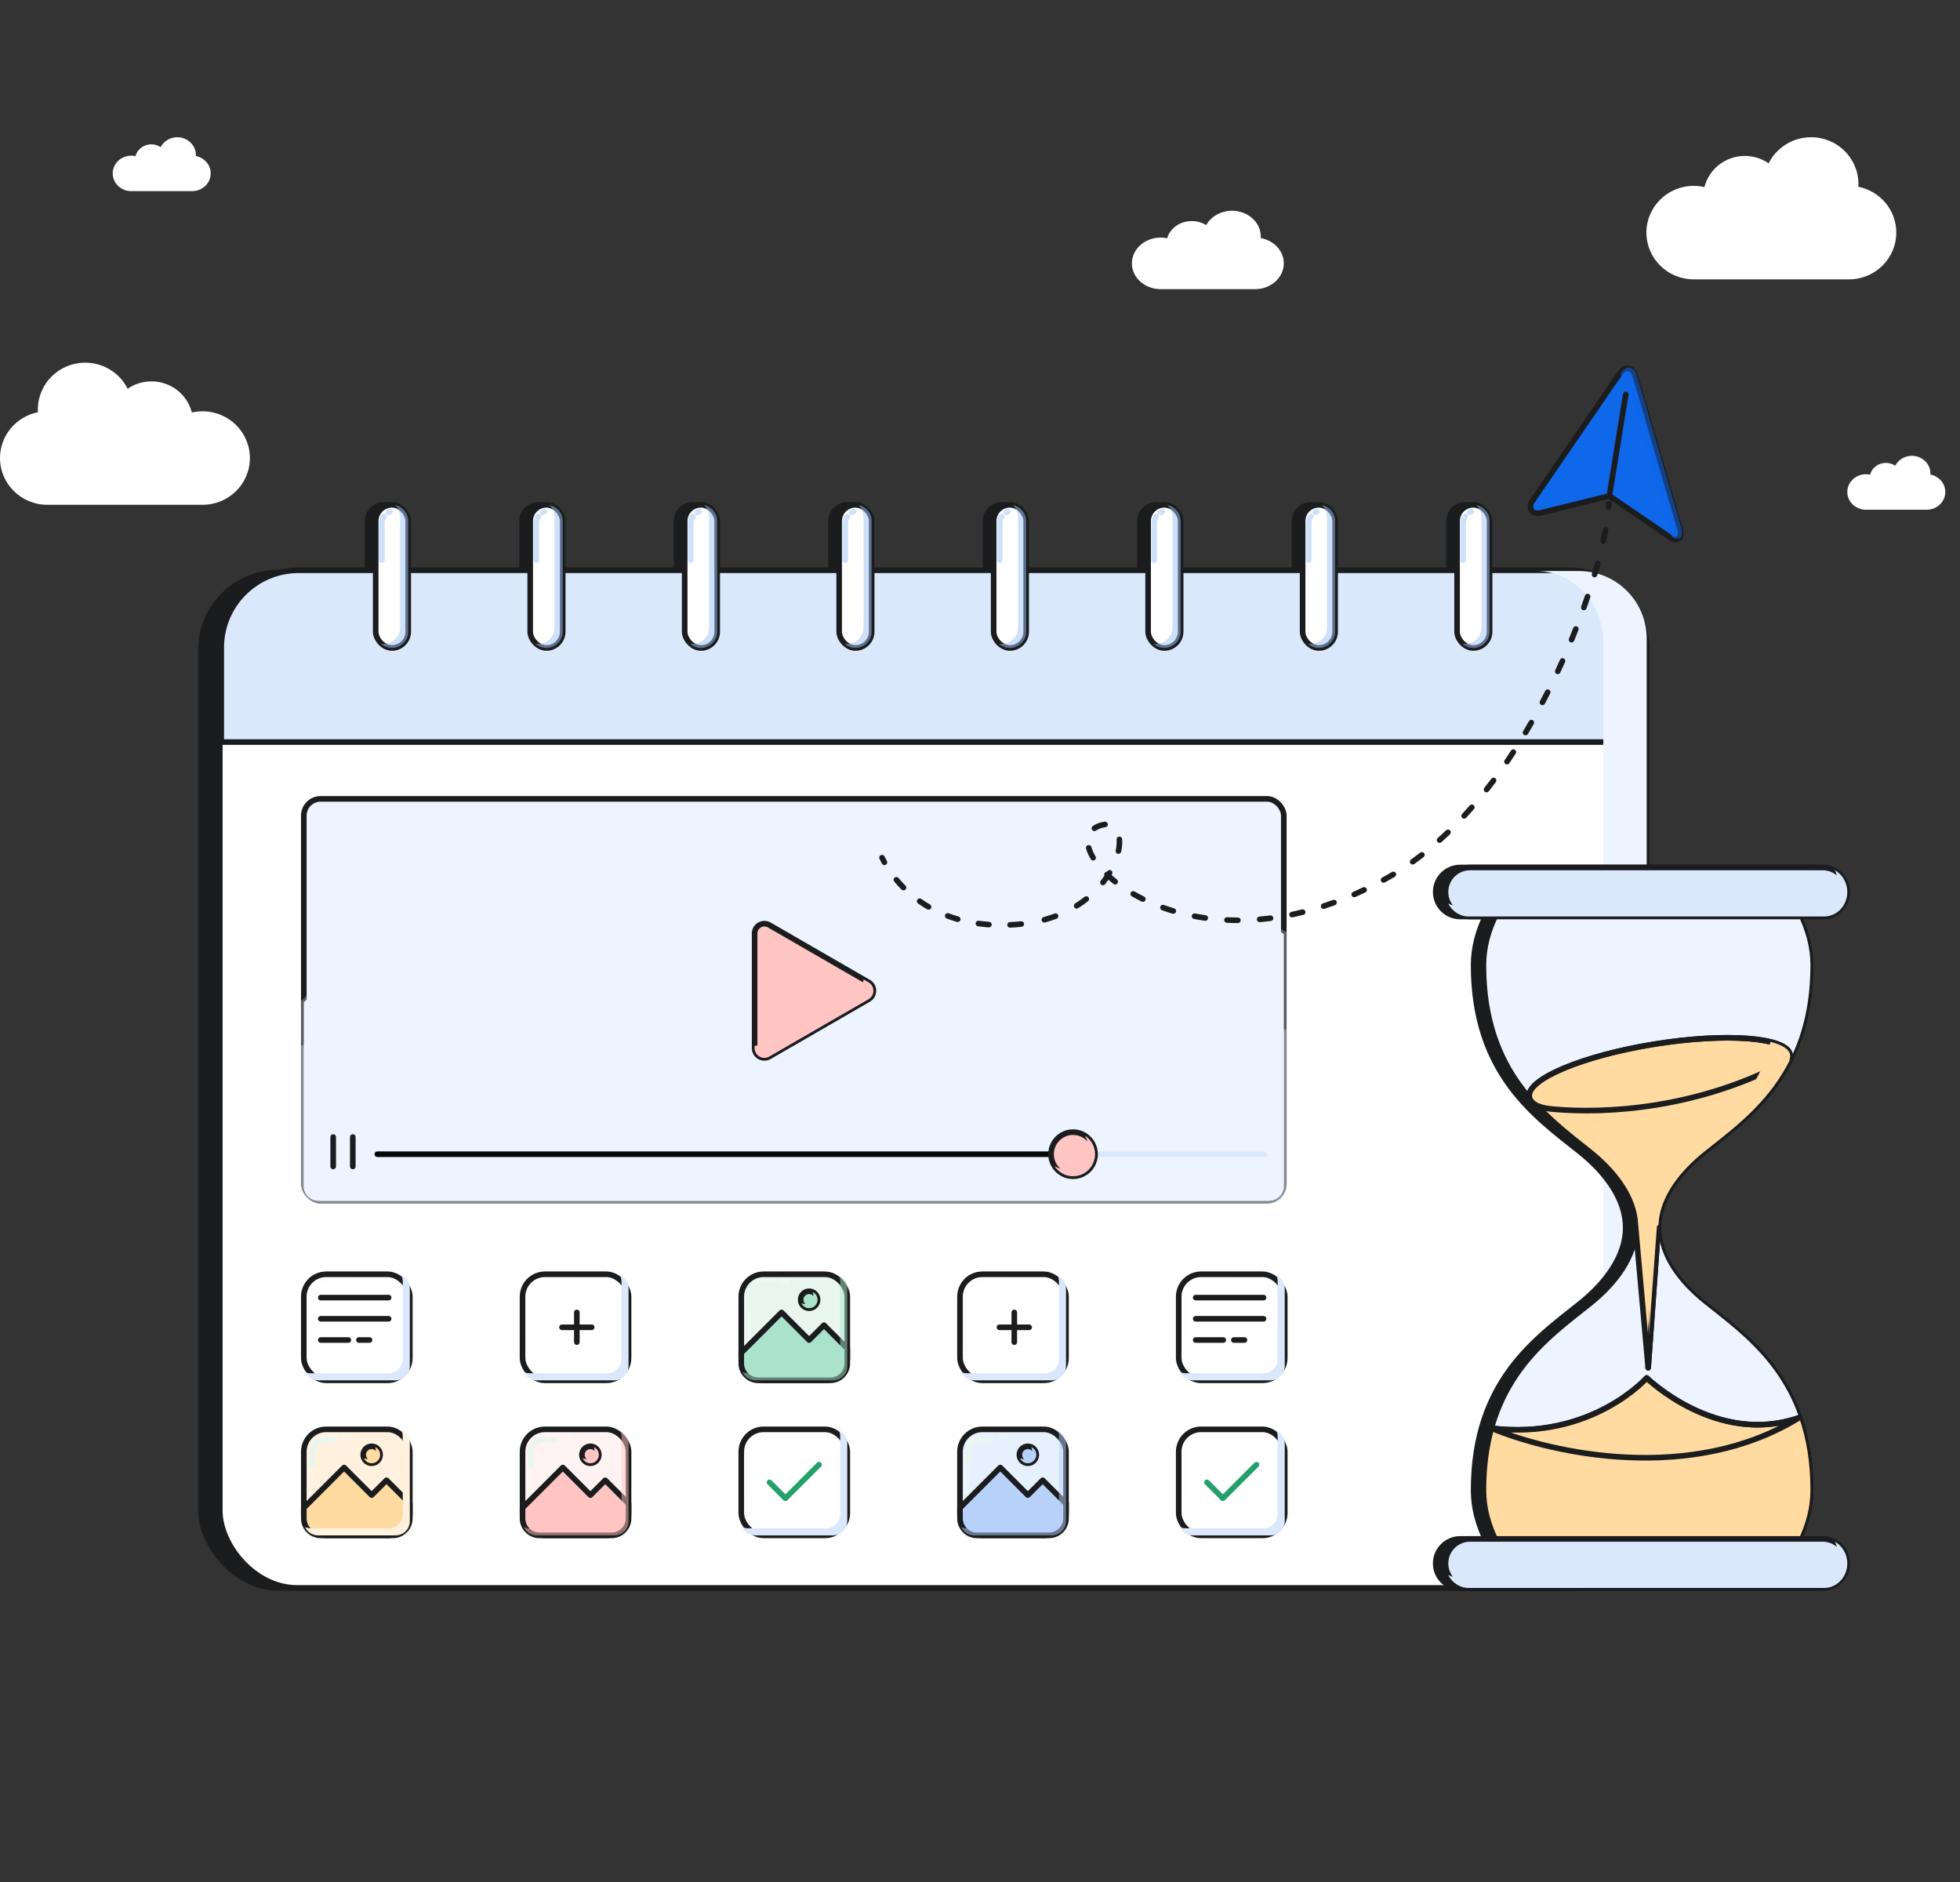 <?xml version="1.0" encoding="UTF-8"?>
<svg xmlns="http://www.w3.org/2000/svg" width="350" height="336" viewBox="0 0 350 336" fill="none">
  <rect x="0" y="0" width="350" height="336" fill="#333333" stroke="none"/>
  <path d="M330.173 49.875C334.841 49.875 338.625 46.138 338.625 41.528C338.625 37.485 335.714 34.113 331.849 33.345C331.859 33.18 331.864 33.014 331.864 32.847C331.864 28.237 328.08 24.5 323.412 24.5C320.086 24.5 317.209 26.397 315.83 29.155C314.625 28.325 313.16 27.839 311.58 27.839C308.097 27.839 305.173 30.203 304.364 33.395C303.75 33.255 303.109 33.181 302.452 33.181C297.784 33.181 294 36.918 294 41.528C294 46.138 297.784 49.875 302.452 49.875H330.173Z" fill="white"></path>
  <path d="M8.452 90.125C3.784 90.125 0 86.388 0 81.778C0 77.735 2.911 74.363 6.776 73.595C6.766 73.43 6.761 73.264 6.761 73.097C6.761 68.487 10.545 64.75 15.213 64.75C18.539 64.75 21.416 66.647 22.795 69.405C24 68.575 25.465 68.089 27.046 68.089C30.529 68.089 33.452 70.453 34.261 73.645C34.876 73.505 35.516 73.431 36.173 73.431C40.841 73.431 44.625 77.168 44.625 81.778C44.625 86.388 40.841 90.125 36.173 90.125H8.452Z" fill="white"></path>
  <path d="M34.311 34.125C36.141 34.125 37.625 32.707 37.625 30.959C37.625 29.425 36.483 28.146 34.968 27.855C34.971 27.793 34.974 27.729 34.974 27.666C34.974 25.918 33.49 24.5 31.659 24.5C30.355 24.5 29.227 25.22 28.686 26.266C28.213 25.951 27.639 25.766 27.019 25.766C25.653 25.766 24.506 26.663 24.189 27.874C23.948 27.821 23.697 27.793 23.439 27.793C21.609 27.793 20.125 29.21 20.125 30.959C20.125 32.707 21.609 34.125 23.439 34.125H34.311Z" fill="white"></path>
  <path d="M344.061 91C345.891 91 347.375 89.582 347.375 87.834C347.375 86.3 346.233 85.021 344.718 84.73C344.721 84.668 344.723 84.604 344.723 84.541C344.723 82.793 343.24 81.375 341.409 81.375C340.105 81.375 338.977 82.094 338.436 83.141C337.963 82.826 337.389 82.641 336.769 82.641C335.403 82.641 334.256 83.538 333.939 84.749C333.698 84.696 333.447 84.668 333.189 84.668C331.359 84.668 329.875 86.085 329.875 87.834C329.875 89.582 331.359 91 333.189 91H344.061Z" fill="white"></path>
  <path d="M224.113 51.625C226.95 51.625 229.25 49.563 229.25 47.02C229.25 44.789 227.481 42.929 225.131 42.505C225.137 42.414 225.14 42.322 225.14 42.23C225.14 39.687 222.84 37.625 220.003 37.625C217.981 37.625 216.233 38.672 215.394 40.194C214.662 39.736 213.771 39.467 212.811 39.467C210.693 39.467 208.916 40.772 208.425 42.533C208.051 42.456 207.662 42.414 207.262 42.414C204.425 42.414 202.125 44.476 202.125 47.02C202.125 49.563 204.425 51.625 207.262 51.625H224.113Z" fill="white"></path>
  <rect x="35.875" y="102.219" width="254.625" height="181.276" rx="13.812" fill="#1B1C1E" stroke="#1B1C1E"></rect>
  <path fill-rule="evenodd" clip-rule="evenodd" d="M68.543 90.125C66.939 90.125 65.639 91.425 65.639 93.029V112.782C65.639 114.386 66.939 115.686 68.543 115.686C70.146 115.686 71.446 114.386 71.446 112.782V93.029C71.446 91.425 70.146 90.125 68.543 90.125ZM96.129 90.125C94.525 90.125 93.225 91.425 93.225 93.029V112.782C93.225 114.386 94.525 115.686 96.129 115.686C97.733 115.686 99.033 114.386 99.033 112.782V93.029C99.033 91.425 97.733 90.125 96.129 90.125ZM120.812 93.029C120.812 91.425 122.112 90.125 123.715 90.125C125.319 90.125 126.619 91.425 126.619 93.029V112.782C126.619 114.386 125.319 115.686 123.715 115.686C122.112 115.686 120.812 114.386 120.812 112.782V93.029ZM151.302 90.125C149.698 90.125 148.398 91.425 148.398 93.029V112.782C148.398 114.386 149.698 115.686 151.302 115.686C152.905 115.686 154.206 114.386 154.206 112.782V93.029C154.206 91.425 152.905 90.125 151.302 90.125ZM175.984 93.029C175.984 91.425 177.284 90.125 178.888 90.125C180.492 90.125 181.792 91.425 181.792 93.029V112.782C181.792 114.386 180.492 115.686 178.888 115.686C177.284 115.686 175.984 114.386 175.984 112.782V93.029ZM206.473 90.125C204.869 90.125 203.569 91.425 203.569 93.029V112.782C203.569 114.386 204.869 115.686 206.473 115.686C208.077 115.686 209.377 114.386 209.377 112.782V93.029C209.377 91.425 208.077 90.125 206.473 90.125ZM231.156 93.029C231.156 91.425 232.456 90.125 234.059 90.125C235.663 90.125 236.963 91.425 236.963 93.029V112.782C236.963 114.386 235.663 115.686 234.059 115.686C232.456 115.686 231.156 114.386 231.156 112.782V93.029ZM261.646 90.125C260.042 90.125 258.742 91.425 258.742 93.029V112.782C258.742 114.386 260.042 115.686 261.646 115.686C263.249 115.686 264.55 114.386 264.55 112.782V93.029C264.55 91.425 263.249 90.125 261.646 90.125Z" fill="#1B1C1E"></path>
  <path d="M66.139 93.029C66.139 91.701 67.215 90.625 68.543 90.625V89.625C66.663 89.625 65.139 91.149 65.139 93.029H66.139ZM66.139 112.782V93.029H65.139V112.782H66.139ZM68.543 115.186C67.215 115.186 66.139 114.11 66.139 112.782H65.139C65.139 114.662 66.663 116.186 68.543 116.186V115.186ZM70.946 112.782C70.946 114.11 69.87 115.186 68.543 115.186V116.186C70.422 116.186 71.946 114.662 71.946 112.782H70.946ZM70.946 93.029V112.782H71.946V93.029H70.946ZM68.543 90.625C69.87 90.625 70.946 91.701 70.946 93.029H71.946C71.946 91.149 70.422 89.625 68.543 89.625V90.625ZM93.725 93.029C93.725 91.701 94.801 90.625 96.129 90.625V89.625C94.249 89.625 92.725 91.149 92.725 93.029H93.725ZM93.725 112.782V93.029H92.725V112.782H93.725ZM96.129 115.186C94.801 115.186 93.725 114.11 93.725 112.782H92.725C92.725 114.662 94.249 116.186 96.129 116.186V115.186ZM98.533 112.782C98.533 114.11 97.457 115.186 96.129 115.186V116.186C98.009 116.186 99.533 114.662 99.533 112.782H98.533ZM98.533 93.029V112.782H99.533V93.029H98.533ZM96.129 90.625C97.457 90.625 98.533 91.701 98.533 93.029H99.533C99.533 91.149 98.009 89.625 96.129 89.625V90.625ZM123.715 89.625C121.835 89.625 120.312 91.149 120.312 93.029H121.312C121.312 91.701 122.388 90.625 123.715 90.625V89.625ZM127.119 93.029C127.119 91.149 125.595 89.625 123.715 89.625V90.625C125.043 90.625 126.119 91.701 126.119 93.029H127.119ZM127.119 112.782V93.029H126.119V112.782H127.119ZM123.715 116.186C125.595 116.186 127.119 114.662 127.119 112.782H126.119C126.119 114.11 125.043 115.186 123.715 115.186V116.186ZM120.312 112.782C120.312 114.662 121.835 116.186 123.715 116.186V115.186C122.388 115.186 121.312 114.11 121.312 112.782H120.312ZM120.312 93.029V112.782H121.312V93.029H120.312ZM148.898 93.029C148.898 91.701 149.974 90.625 151.302 90.625V89.625C149.422 89.625 147.898 91.149 147.898 93.029H148.898ZM148.898 112.782V93.029H147.898V112.782H148.898ZM151.302 115.186C149.974 115.186 148.898 114.11 148.898 112.782H147.898C147.898 114.662 149.422 116.186 151.302 116.186V115.186ZM153.706 112.782C153.706 114.11 152.629 115.186 151.302 115.186V116.186C153.182 116.186 154.706 114.662 154.706 112.782H153.706ZM153.706 93.029V112.782H154.706V93.029H153.706ZM151.302 90.625C152.629 90.625 153.706 91.701 153.706 93.029H154.706C154.706 91.149 153.182 89.625 151.302 89.625V90.625ZM178.888 89.625C177.008 89.625 175.484 91.149 175.484 93.029H176.484C176.484 91.701 177.561 90.625 178.888 90.625V89.625ZM182.292 93.029C182.292 91.149 180.768 89.625 178.888 89.625V90.625C180.216 90.625 181.292 91.701 181.292 93.029H182.292ZM182.292 112.782V93.029H181.292V112.782H182.292ZM178.888 116.186C180.768 116.186 182.292 114.662 182.292 112.782H181.292C181.292 114.11 180.216 115.186 178.888 115.186V116.186ZM175.484 112.782C175.484 114.662 177.008 116.186 178.888 116.186V115.186C177.561 115.186 176.484 114.11 176.484 112.782H175.484ZM175.484 93.029V112.782H176.484V93.029H175.484ZM204.069 93.029C204.069 91.701 205.145 90.625 206.473 90.625V89.625C204.593 89.625 203.069 91.149 203.069 93.029H204.069ZM204.069 112.782V93.029H203.069V112.782H204.069ZM206.473 115.186C205.145 115.186 204.069 114.11 204.069 112.782H203.069C203.069 114.662 204.593 116.186 206.473 116.186V115.186ZM208.877 112.782C208.877 114.11 207.8 115.186 206.473 115.186V116.186C208.353 116.186 209.877 114.662 209.877 112.782H208.877ZM208.877 93.029V112.782H209.877V93.029H208.877ZM206.473 90.625C207.8 90.625 208.877 91.701 208.877 93.029H209.877C209.877 91.149 208.353 89.625 206.473 89.625V90.625ZM234.059 89.625C232.179 89.625 230.656 91.149 230.656 93.029H231.656C231.656 91.701 232.732 90.625 234.059 90.625V89.625ZM237.463 93.029C237.463 91.149 235.939 89.625 234.059 89.625V90.625C235.387 90.625 236.463 91.701 236.463 93.029H237.463ZM237.463 112.782V93.029H236.463V112.782H237.463ZM234.059 116.186C235.939 116.186 237.463 114.662 237.463 112.782H236.463C236.463 114.11 235.387 115.186 234.059 115.186V116.186ZM230.656 112.782C230.656 114.662 232.179 116.186 234.059 116.186V115.186C232.732 115.186 231.656 114.11 231.656 112.782H230.656ZM230.656 93.029V112.782H231.656V93.029H230.656ZM259.242 93.029C259.242 91.701 260.318 90.625 261.646 90.625V89.625C259.766 89.625 258.242 91.149 258.242 93.029H259.242ZM259.242 112.782V93.029H258.242V112.782H259.242ZM261.646 115.186C260.318 115.186 259.242 114.11 259.242 112.782H258.242C258.242 114.662 259.766 116.186 261.646 116.186V115.186ZM264.05 112.782C264.05 114.11 262.973 115.186 261.646 115.186V116.186C263.526 116.186 265.05 114.662 265.05 112.782H264.05ZM264.05 93.029V112.782H265.05V93.029H264.05ZM261.646 90.625C262.973 90.625 264.05 91.701 264.05 93.029H265.05C265.05 91.149 263.526 89.625 261.646 89.625V90.625Z" fill="#1B1C1E"></path>
  <rect x="39.25" y="101.947" width="254.806" height="181.552" rx="13.812" fill="white" stroke="#1B1C1E"></rect>
  <path d="M39.505 115.623C39.505 107.995 45.689 101.811 53.317 101.811H280.188C287.816 101.811 294 107.995 294 115.623V132.484H39.505V115.623Z" fill="#DBE8FC" stroke="#1B1C1E"></path>
  <g style="mix-blend-mode:multiply">
    <path d="M274.312 101.938C280.987 101.938 286.305 107.786 286.305 114.461V271.841C286.305 277.41 282.54 282.099 277.416 283.5H281.969C288.644 283.5 294.055 278.089 294.055 271.414V114.034C294.055 107.359 288.644 101.948 281.969 101.948L274.312 101.938Z" fill="#EDF4FF"></path>
  </g>
  <g style="mix-blend-mode:overlay">
    <path d="M42.884 128.327V114.816C42.884 109.686 47.039 105.527 52.165 105.527H53.008M56.805 105.527H55.54" stroke="#DBE8FC" stroke-linecap="round"></path>
  </g>
  <rect x="67.09" y="90.125" width="5.808" height="25.561" rx="2.904" fill="white" stroke="#1B1C1E"></rect>
  <g style="mix-blend-mode:overlay">
    <path d="M68.18 99.985V93.412C68.18 92.964 68.313 92.547 68.543 92.201M69.632 91.346C69.534 91.38 69.439 91.422 69.349 91.47" stroke="#9FC2F7" stroke-opacity="0.5" stroke-linecap="round"></path>
  </g>
  <g style="mix-blend-mode:multiply">
    <path d="M68.023 114.909C68.541 115.392 69.234 115.686 69.996 115.686C71.599 115.686 72.899 114.378 72.899 112.765V93.046C72.899 91.612 71.871 90.418 70.516 90.172C71.089 90.706 71.448 91.469 71.448 92.316V112.035C71.448 113.648 70.147 114.956 68.544 114.956C68.366 114.956 68.192 114.94 68.023 114.909Z" fill="#9FC2F7" fill-opacity="0.5"></path>
  </g>
  <rect x="94.677" y="90.125" width="5.808" height="25.561" rx="2.904" fill="white" stroke="#1B1C1E"></rect>
  <g style="mix-blend-mode:overlay">
    <path d="M95.766 99.985V93.412C95.766 92.964 95.899 92.547 96.129 92.201M97.218 91.346C97.12 91.38 97.025 91.422 96.935 91.47" stroke="#9FC2F7" stroke-opacity="0.5" stroke-linecap="round"></path>
  </g>
  <g style="mix-blend-mode:multiply">
    <path d="M95.609 114.909C96.127 115.392 96.82 115.686 97.582 115.686C99.185 115.686 100.485 114.378 100.485 112.765V93.046C100.485 91.612 99.457 90.418 98.102 90.172C98.675 90.706 99.033 91.469 99.033 92.316V112.035C99.033 113.648 97.733 114.956 96.13 114.956C95.952 114.956 95.778 114.94 95.609 114.909Z" fill="#9FC2F7" fill-opacity="0.5"></path>
  </g>
  <rect x="122.264" y="90.125" width="5.808" height="25.561" rx="2.904" fill="white" stroke="#1B1C1E"></rect>
  <g style="mix-blend-mode:overlay">
    <path d="M123.353 99.985V93.412C123.353 92.964 123.486 92.547 123.716 92.201M124.804 91.346C124.707 91.38 124.612 91.422 124.522 91.47" stroke="#9FC2F7" stroke-opacity="0.5" stroke-linecap="round"></path>
  </g>
  <g style="mix-blend-mode:multiply">
    <path d="M123.197 114.909C123.715 115.392 124.408 115.686 125.169 115.686C126.773 115.686 128.073 114.378 128.073 112.765V93.046C128.073 91.612 127.045 90.418 125.69 90.172C126.263 90.706 126.621 91.469 126.621 92.316V112.035C126.621 113.648 125.321 114.956 123.718 114.956C123.54 114.956 123.366 114.94 123.197 114.909Z" fill="#9FC2F7" fill-opacity="0.5"></path>
  </g>
  <rect x="149.85" y="90.125" width="5.808" height="25.561" rx="2.904" fill="white" stroke="#1B1C1E"></rect>
  <g style="mix-blend-mode:overlay">
    <path d="M150.938 99.985V93.412C150.938 92.964 151.072 92.547 151.301 92.201M152.39 91.346C152.293 91.38 152.198 91.422 152.108 91.47" stroke="#9FC2F7" stroke-opacity="0.5" stroke-linecap="round"></path>
  </g>
  <g style="mix-blend-mode:multiply">
    <path d="M150.783 114.909C151.301 115.392 151.994 115.686 152.755 115.686C154.359 115.686 155.659 114.378 155.659 112.765V93.046C155.659 91.612 154.631 90.418 153.276 90.172C153.849 90.706 154.207 91.469 154.207 92.316V112.035C154.207 113.648 152.907 114.956 151.303 114.956C151.126 114.956 150.952 114.94 150.783 114.909Z" fill="#9FC2F7" fill-opacity="0.5"></path>
  </g>
  <rect x="177.436" y="90.125" width="5.808" height="25.561" rx="2.904" fill="white" stroke="#1B1C1E"></rect>
  <g style="mix-blend-mode:overlay">
    <path d="M178.524 99.985V93.412C178.524 92.964 178.658 92.547 178.887 92.201M179.976 91.346C179.879 91.38 179.784 91.422 179.693 91.47" stroke="#9FC2F7" stroke-opacity="0.5" stroke-linecap="round"></path>
  </g>
  <g style="mix-blend-mode:multiply">
    <path d="M178.369 114.909C178.887 115.392 179.58 115.686 180.341 115.686C181.945 115.686 183.245 114.378 183.245 112.765V93.046C183.245 91.612 182.217 90.418 180.862 90.172C181.435 90.706 181.793 91.469 181.793 92.316V112.035C181.793 113.648 180.493 114.956 178.889 114.956C178.712 114.956 178.538 114.94 178.369 114.909Z" fill="#9FC2F7" fill-opacity="0.5"></path>
  </g>
  <rect x="205.021" y="90.125" width="5.808" height="25.561" rx="2.904" fill="white" stroke="#1B1C1E"></rect>
  <g style="mix-blend-mode:overlay">
    <path d="M206.11 99.985V93.412C206.11 92.964 206.244 92.547 206.473 92.201M207.562 91.346C207.465 91.38 207.37 91.422 207.279 91.47" stroke="#9FC2F7" stroke-opacity="0.5" stroke-linecap="round"></path>
  </g>
  <g style="mix-blend-mode:multiply">
    <path d="M205.953 114.909C206.471 115.392 207.164 115.686 207.925 115.686C209.529 115.686 210.829 114.378 210.829 112.765V93.046C210.829 91.612 209.801 90.418 208.446 90.172C209.018 90.706 209.377 91.469 209.377 92.316V112.035C209.377 113.648 208.077 114.956 206.473 114.956C206.296 114.956 206.122 114.94 205.953 114.909Z" fill="#9FC2F7" fill-opacity="0.5"></path>
  </g>
  <rect x="232.609" y="90.125" width="5.808" height="25.561" rx="2.904" fill="white" stroke="#1B1C1E"></rect>
  <g style="mix-blend-mode:overlay">
    <path d="M233.698 99.985V93.412C233.698 92.964 233.832 92.547 234.061 92.201M235.15 91.346C235.052 91.38 234.958 91.422 234.867 91.47" stroke="#9FC2F7" stroke-opacity="0.5" stroke-linecap="round"></path>
  </g>
  <g style="mix-blend-mode:multiply">
    <path d="M233.541 114.909C234.059 115.392 234.752 115.686 235.513 115.686C237.117 115.686 238.417 114.378 238.417 112.765V93.046C238.417 91.612 237.389 90.418 236.033 90.172C236.606 90.706 236.965 91.469 236.965 92.316V112.035C236.965 113.648 235.665 114.956 234.061 114.956C233.884 114.956 233.71 114.94 233.541 114.909Z" fill="#9FC2F7" fill-opacity="0.5"></path>
  </g>
  <rect x="260.191" y="90.125" width="5.808" height="25.561" rx="2.904" fill="white" stroke="#1B1C1E"></rect>
  <g style="mix-blend-mode:overlay">
    <path d="M261.28 99.985V93.412C261.28 92.964 261.414 92.547 261.643 92.201M262.732 91.346C262.634 91.38 262.54 91.422 262.449 91.47" stroke="#9FC2F7" stroke-opacity="0.5" stroke-linecap="round"></path>
  </g>
  <g style="mix-blend-mode:multiply">
    <path d="M261.125 114.909C261.643 115.392 262.336 115.686 263.097 115.686C264.701 115.686 266.001 114.378 266.001 112.765V93.046C266.001 91.612 264.973 90.418 263.617 90.172C264.19 90.706 264.549 91.469 264.549 92.316V112.035C264.549 113.648 263.249 114.956 261.645 114.956C261.468 114.956 261.294 114.94 261.125 114.909Z" fill="#9FC2F7" fill-opacity="0.5"></path>
  </g>
  <rect x="54.25" y="142.625" width="175" height="71.75" rx="3" fill="#EDF4FF" stroke="#1B1C1E"></rect>
  <g style="mix-blend-mode:multiply">
    <path d="M229.25 166.712V211.75C229.25 213.2 228.075 214.375 226.625 214.375H56.875C55.425 214.375 54.25 213.2 54.25 211.75V178.937C54.25 178.937 74.529 157.938 99.75 169.312C121.472 179.108 131.297 187.997 152.688 182.438C173.24 177.096 196 148.313 229.25 166.712Z" fill="#EDF4FF"></path>
    <path d="M229.25 166.712V211.75C229.25 213.2 228.075 214.375 226.625 214.375H56.875C55.425 214.375 54.25 213.2 54.25 211.75V178.937C54.25 178.937 74.529 157.938 99.75 169.312C121.472 179.108 131.297 187.997 152.688 182.438C173.24 177.096 196 148.313 229.25 166.712Z" stroke="#EDF4FF" stroke-opacity="0.3" stroke-linecap="round"></path>
  </g>
  <g style="mix-blend-mode:multiply">
    <path d="M229.25 184.211V211.749C229.25 213.199 228.075 214.374 226.625 214.374H56.875C55.425 214.374 54.25 213.199 54.25 211.749V187.01C63.555 180.136 80.216 175.875 105.438 187.25C127.159 197.046 149.296 191.293 170.686 185.734C191.239 180.392 211.104 175.23 229.25 184.211Z" fill="#EDF4FF"></path>
    <path d="M229.25 184.211V211.749C229.25 213.199 228.075 214.374 226.625 214.374H56.875C55.425 214.374 54.25 213.199 54.25 211.749V187.01C63.555 180.136 80.216 175.875 105.438 187.25C127.159 197.046 149.296 191.293 170.686 185.734C191.239 180.392 211.104 175.23 229.25 184.211Z" stroke="#EDF4FF" stroke-opacity="0.3" stroke-linecap="round"></path>
  </g>
  <path d="M155.094 175.371C156.26 176.045 156.26 177.729 155.094 178.402L137.375 188.632C136.208 189.306 134.75 188.464 134.75 187.117L134.75 166.657C134.75 165.31 136.208 164.468 137.375 165.141L155.094 175.371Z" fill="#FFC5C3" stroke="#1B1C1E"></path>
  <g style="mix-blend-mode:multiply">
    <path d="M154.214 174.863C154.174 175.408 153.884 175.937 153.344 176.249L135.625 186.479C135.342 186.642 135.042 186.716 134.75 186.716V187.117C134.75 188.464 136.208 189.306 137.375 188.632L155.094 178.402C156.26 177.729 156.26 176.045 155.094 175.371L154.214 174.863Z" fill="#FFC5C3"></path>
  </g>
  <g style="mix-blend-mode:overlay">
    <path d="M136.5 175.438V167.125L138.031 168.044M140.875 169.75L139.562 168.962" stroke="#FFC5C3" stroke-linecap="round" stroke-linejoin="round"></path>
  </g>
  <g style="mix-blend-mode:multiply">
    <path d="M182.875 206.062H225.75" stroke="#DBE8FC" stroke-linecap="round"></path>
  </g>
  <path d="M67.375 206.062H191.188" stroke="#030706" stroke-linecap="round"></path>
  <ellipse cx="191.617" cy="206.062" rx="3.929" ry="3.937" fill="#FFC5C3" stroke="#1B1C1E"></ellipse>
  <g style="mix-blend-mode:overlay">
    <path d="M188.895 206.157C188.895 205.131 189.441 204.233 190.259 203.739M191.71 203.336C191.659 203.336 191.607 203.337 191.556 203.34" stroke="#FFC5C3" stroke-linecap="round"></path>
  </g>
  <g style="mix-blend-mode:color-burn">
    <path d="M190.409 208.79C192.579 208.79 194.338 207.028 194.338 204.853C194.338 204.076 194.114 203.351 193.725 202.74C194.819 203.439 195.545 204.666 195.545 206.062C195.545 208.237 193.786 210 191.616 210C190.222 210 188.997 209.272 188.3 208.175C188.909 208.565 189.633 208.79 190.409 208.79Z" fill="#FFC5C3"></path>
  </g>
  <path d="M59.5 203V208.25M63 208.25V203" stroke="#1B1C1E" stroke-linecap="round"></path>
  <rect x="54.25" y="227.5" width="18.933" height="18.933" rx="4" fill="white" stroke="#1B1C1E"></rect>
  <path d="M57.28 231.664H69.397M57.28 235.451H69.397M57.28 239.237H62.203M64.096 239.237H65.99" stroke="#1B1C1E" stroke-linecap="round" stroke-linejoin="round"></path>
  <g style="mix-blend-mode:overlay">
    <path d="M62.455 228.762H61.508M55.513 238.859V231.762C55.513 230.105 56.856 228.762 58.513 228.762H59.93" stroke="#FBFBFB" stroke-opacity="0.3" stroke-linecap="round" stroke-linejoin="round"></path>
  </g>
  <g style="mix-blend-mode:multiply">
    <path d="M54.473 244.947C54.869 245.823 55.75 246.433 56.774 246.433H70.658C72.052 246.433 73.183 245.302 73.183 243.908V230.024C73.183 229 72.573 228.119 71.697 227.723C71.841 228.04 71.92 228.391 71.92 228.762V242.646C71.92 244.04 70.79 245.17 69.396 245.17H55.512C55.141 245.17 54.79 245.091 54.473 244.947Z" fill="#DBE8FC"></path>
  </g>
  <rect x="210.485" y="227.5" width="18.933" height="18.933" rx="4" fill="white" stroke="#1B1C1E"></rect>
  <path d="M213.516 231.664H225.633M213.516 235.451H225.633M213.516 239.237H218.438M220.332 239.237H222.225" stroke="#1B1C1E" stroke-linecap="round" stroke-linejoin="round"></path>
  <g style="mix-blend-mode:overlay">
    <path d="M218.69 228.762H217.744M211.748 238.859V231.762C211.748 230.105 213.091 228.762 214.748 228.762H216.166" stroke="#FBFBFB" stroke-opacity="0.3" stroke-linecap="round" stroke-linejoin="round"></path>
  </g>
  <g style="mix-blend-mode:multiply">
    <path d="M210.707 244.947C211.103 245.823 211.985 246.433 213.008 246.433H226.893C228.287 246.433 229.417 245.302 229.417 243.908V230.024C229.417 229 228.808 228.119 227.932 227.723C228.075 228.04 228.155 228.391 228.155 228.762V242.646C228.155 244.04 227.025 245.17 225.63 245.17H211.746C211.376 245.17 211.024 245.091 210.707 244.947Z" fill="#DBE8FC"></path>
  </g>
  <rect x="132.369" y="227.5" width="18.933" height="18.933" rx="4" fill="#E9F6F0" stroke="#1B1C1E"></rect>
  <path d="M135.398 246.434H148.273C149.946 246.434 151.302 245.077 151.302 243.404V240.754L147.137 236.588L144.486 239.239L139.564 234.316L132.369 241.511V243.404C132.369 245.077 133.725 246.434 135.398 246.434Z" fill="#AAE2CB" stroke="#1B1C1E" stroke-linejoin="round"></path>
  <g style="mix-blend-mode:overlay">
    <path d="M140.574 228.762H139.627M133.632 238.859V231.762C133.632 230.105 134.975 228.762 136.632 228.762H138.05" stroke="#FBFBFB" stroke-opacity="0.3" stroke-linecap="round" stroke-linejoin="round"></path>
  </g>
  <g style="mix-blend-mode:multiply">
    <path d="M132.592 244.947C132.988 245.823 133.869 246.433 134.893 246.433H148.777C150.172 246.433 151.302 245.302 151.302 243.908V230.024C151.302 229 150.692 228.119 149.816 227.723C149.96 228.04 150.04 228.391 150.04 228.762V242.646C150.04 244.04 148.909 245.17 147.515 245.17H133.631C133.26 245.17 132.909 245.091 132.592 244.947Z" fill="#AAE2CB" fill-opacity="0.5"></path>
  </g>
  <circle cx="144.485" cy="232.046" r="1.515" fill="#AAE2CB" stroke="#1B1C1E"></circle>
  <g style="mix-blend-mode:multiply">
    <path d="M143.727 232.804C144.563 232.804 145.242 232.126 145.242 231.289C145.242 231.067 145.194 230.856 145.108 230.666C145.633 230.904 145.999 231.433 145.999 232.047C145.999 232.883 145.321 233.561 144.484 233.561C143.87 233.561 143.341 233.196 143.104 232.67C143.294 232.756 143.505 232.804 143.727 232.804Z" fill="#AAE2CB"></path>
  </g>
  <g style="mix-blend-mode:overlay">
    <path d="M138.05 229.395H137.671M133.885 233.938V231.395C133.885 230.29 134.78 229.395 135.885 229.395H136.535" stroke="#E9F6F0" stroke-linecap="round" stroke-linejoin="round"></path>
  </g>
  <rect x="93.31" y="255.184" width="18.933" height="18.933" rx="4" fill="#FFF2F2" stroke="#1B1C1E"></rect>
  <path d="M96.339 274.117H109.213C110.886 274.117 112.243 272.761 112.243 271.088V268.437L108.077 264.272L105.427 266.923L100.504 262L93.31 269.195V271.088C93.31 272.761 94.666 274.117 96.339 274.117Z" fill="#FFC5C3" stroke="#1B1C1E" stroke-linejoin="round"></path>
  <g style="mix-blend-mode:overlay">
    <path d="M101.514 256.445H100.568M94.572 266.543V259.445C94.572 257.788 95.915 256.445 97.572 256.445H98.99" stroke="#FBFBFB" stroke-opacity="0.3" stroke-linecap="round" stroke-linejoin="round"></path>
  </g>
  <g style="mix-blend-mode:multiply">
    <path d="M93.531 272.631C93.927 273.507 94.809 274.116 95.833 274.116H109.717C111.111 274.116 112.241 272.986 112.241 271.592V257.708C112.241 256.684 111.632 255.802 110.756 255.406C110.899 255.723 110.979 256.075 110.979 256.445V270.33C110.979 271.724 109.849 272.854 108.455 272.854H94.57C94.2 272.854 93.848 272.774 93.531 272.631Z" fill="#FFC5C3" fill-opacity="0.5"></path>
  </g>
  <circle cx="105.425" cy="259.726" r="1.515" fill="#FFC5C3" stroke="#1B1C1E"></circle>
  <g style="mix-blend-mode:multiply">
    <path d="M104.666 260.484C105.503 260.484 106.181 259.806 106.181 258.969C106.181 258.747 106.133 258.536 106.047 258.346C106.573 258.583 106.938 259.112 106.938 259.726C106.938 260.563 106.26 261.241 105.424 261.241C104.809 261.241 104.281 260.875 104.043 260.35C104.233 260.436 104.444 260.484 104.666 260.484Z" fill="#FFC5C3"></path>
  </g>
  <g style="mix-blend-mode:overlay">
    <path d="M98.989 257.076H98.61M94.823 261.62V259.076C94.823 257.972 95.719 257.076 96.823 257.076H97.474" stroke="#E9F6F0" stroke-linecap="round" stroke-linejoin="round"></path>
  </g>
  <rect x="171.426" y="255.184" width="18.933" height="18.933" rx="4" fill="#E7F0FD" stroke="#1B1C1E"></rect>
  <path d="M174.455 274.117H187.33C189.003 274.117 190.359 272.761 190.359 271.088V268.437L186.194 264.272L183.543 266.923L178.62 262L171.426 269.195V271.088C171.426 272.761 172.782 274.117 174.455 274.117Z" fill="#B7D1F9" stroke="#1B1C1E" stroke-linejoin="round"></path>
  <g style="mix-blend-mode:overlay">
    <path d="M179.631 256.445H178.684M172.688 266.543V259.445C172.688 257.788 174.032 256.445 175.688 256.445H177.106" stroke="#FBFBFB" stroke-opacity="0.3" stroke-linecap="round" stroke-linejoin="round"></path>
  </g>
  <g style="mix-blend-mode:multiply">
    <path d="M171.648 272.631C172.045 273.507 172.926 274.116 173.95 274.116H187.834C189.228 274.116 190.358 272.986 190.358 271.592V257.708C190.358 256.684 189.749 255.802 188.873 255.406C189.016 255.723 189.096 256.075 189.096 256.445V270.33C189.096 271.724 187.966 272.854 186.572 272.854H172.688C172.317 272.854 171.965 272.774 171.648 272.631Z" fill="#B7D1F9" fill-opacity="0.5"></path>
  </g>
  <circle cx="183.543" cy="259.726" r="1.515" fill="#B7D1F9" stroke="#1B1C1E"></circle>
  <g style="mix-blend-mode:multiply">
    <path d="M182.787 260.484C183.623 260.484 184.301 259.806 184.301 258.969C184.301 258.747 184.253 258.536 184.167 258.346C184.693 258.583 185.059 259.112 185.059 259.726C185.059 260.563 184.38 261.241 183.544 261.241C182.93 261.241 182.401 260.875 182.163 260.35C182.353 260.436 182.564 260.484 182.787 260.484Z" fill="#B7D1F9"></path>
  </g>
  <g style="mix-blend-mode:overlay">
    <path d="M177.107 257.076H176.728M172.941 261.62V259.076C172.941 257.972 173.837 257.076 174.941 257.076H175.592" stroke="#E9F6F0" stroke-linecap="round" stroke-linejoin="round"></path>
  </g>
  <rect x="54.25" y="255.184" width="18.933" height="18.933" rx="4" fill="#FFF1DD" stroke="#1B1C1E"></rect>
  <path d="M57.279 274.117H70.154C71.827 274.117 73.183 272.761 73.183 271.088V268.437L69.018 264.272L66.367 266.923L61.445 262L54.25 269.195V271.088C54.25 272.761 55.606 274.117 57.279 274.117Z" fill="#FFDAA1" stroke="#1B1C1E" stroke-linejoin="round"></path>
  <g style="mix-blend-mode:overlay">
    <path d="M62.455 256.445H61.508M55.513 266.543V259.445C55.513 257.788 56.856 256.445 58.513 256.445H59.93" stroke="#FBFBFB" stroke-opacity="0.3" stroke-linecap="round" stroke-linejoin="round"></path>
  </g>
  <g style="mix-blend-mode:multiply">
    <path d="M54.473 272.631C54.869 273.507 55.75 274.116 56.774 274.116H70.658C72.052 274.116 73.183 272.986 73.183 271.592V257.708C73.183 256.684 72.573 255.802 71.697 255.406C71.841 255.723 71.92 256.075 71.92 256.445V270.33C71.92 271.724 70.79 272.854 69.396 272.854H55.512C55.141 272.854 54.79 272.774 54.473 272.631Z" fill="#FFF1DD"></path>
  </g>
  <circle cx="66.367" cy="259.726" r="1.515" fill="#FFDAA1" stroke="#1B1C1E"></circle>
  <g style="mix-blend-mode:multiply">
    <path d="M65.611 260.484C66.447 260.484 67.125 259.806 67.125 258.969C67.125 258.747 67.078 258.536 66.992 258.346C67.517 258.583 67.883 259.112 67.883 259.726C67.883 260.563 67.205 261.241 66.368 261.241C65.754 261.241 65.225 260.875 64.987 260.35C65.177 260.436 65.388 260.484 65.611 260.484Z" fill="#FFDAA1"></path>
  </g>
  <g style="mix-blend-mode:overlay">
    <path d="M59.931 257.076H59.552M55.766 261.62V259.076C55.766 257.972 56.661 257.076 57.766 257.076H58.416" stroke="#E9F6F0" stroke-linecap="round" stroke-linejoin="round"></path>
  </g>
  <rect x="132.368" y="255.184" width="18.933" height="18.933" rx="4" fill="white" stroke="#1B1C1E"></rect>
  <path d="M137.416 264.648L140.256 267.488L146.251 261.492" stroke="#23A06C" stroke-linecap="round" stroke-linejoin="round"></path>
  <g style="mix-blend-mode:overlay">
    <path d="M140.573 256.445H139.626M133.631 266.543V259.445C133.631 257.788 134.974 256.445 136.631 256.445H138.049" stroke="#FBFBFB" stroke-opacity="0.3" stroke-linecap="round" stroke-linejoin="round"></path>
  </g>
  <g style="mix-blend-mode:multiply">
    <path d="M132.59 272.631C132.986 273.507 133.867 274.116 134.891 274.116H148.775C150.17 274.116 151.3 272.986 151.3 271.592V257.708C151.3 256.684 150.69 255.802 149.815 255.406C149.958 255.723 150.038 256.075 150.038 256.445V270.33C150.038 271.724 148.907 272.854 147.513 272.854H133.629C133.259 272.854 132.907 272.774 132.59 272.631Z" fill="#DBE8FC"></path>
  </g>
  <rect x="210.485" y="255.184" width="18.933" height="18.933" rx="4" fill="white" stroke="#1B1C1E"></rect>
  <path d="M215.533 264.648L218.373 267.488L224.369 261.492" stroke="#23A06C" stroke-linecap="round" stroke-linejoin="round"></path>
  <g style="mix-blend-mode:overlay">
    <path d="M218.69 256.445H217.744M211.748 266.543V259.445C211.748 257.788 213.091 256.445 214.748 256.445H216.166" stroke="#FBFBFB" stroke-opacity="0.3" stroke-linecap="round" stroke-linejoin="round"></path>
  </g>
  <g style="mix-blend-mode:multiply">
    <path d="M210.707 272.631C211.103 273.507 211.985 274.116 213.008 274.116H226.893C228.287 274.116 229.417 272.986 229.417 271.592V257.708C229.417 256.684 228.808 255.802 227.932 255.406C228.075 255.723 228.155 256.075 228.155 256.445V270.33C228.155 271.724 227.025 272.854 225.63 272.854H211.746C211.376 272.854 211.024 272.774 210.707 272.631Z" fill="#DBE8FC"></path>
  </g>
  <rect x="93.309" y="227.5" width="18.933" height="18.933" rx="4" fill="white" stroke="#1B1C1E"></rect>
  <path d="M103.007 234.314L103.007 239.616" stroke="#1B1C1E" stroke-linecap="round" stroke-linejoin="round"></path>
  <path d="M105.657 236.965L100.356 236.965" stroke="#1B1C1E" stroke-linecap="round" stroke-linejoin="round"></path>
  <g style="mix-blend-mode:overlay">
    <path d="M101.513 228.762H100.567M94.571 238.859V231.762C94.571 230.105 95.914 228.762 97.571 228.762H98.989" stroke="#FBFBFB" stroke-opacity="0.3" stroke-linecap="round" stroke-linejoin="round"></path>
  </g>
  <g style="mix-blend-mode:multiply">
    <path d="M93.531 244.947C93.927 245.823 94.809 246.433 95.833 246.433H109.717C111.111 246.433 112.241 245.302 112.241 243.908V230.024C112.241 229 111.632 228.119 110.756 227.723C110.899 228.04 110.979 228.391 110.979 228.762V242.646C110.979 244.04 109.849 245.17 108.455 245.17H94.57C94.2 245.17 93.848 245.091 93.531 244.947Z" fill="#DBE8FC"></path>
  </g>
  <rect x="171.426" y="227.5" width="18.933" height="18.933" rx="4" fill="white" stroke="#1B1C1E"></rect>
  <path d="M181.122 234.314L181.122 239.616" stroke="#1B1C1E" stroke-linecap="round" stroke-linejoin="round"></path>
  <path d="M183.772 236.965L178.471 236.965" stroke="#1B1C1E" stroke-linecap="round" stroke-linejoin="round"></path>
  <g style="mix-blend-mode:overlay">
    <path d="M179.631 228.762H178.684M172.688 238.859V231.762C172.688 230.105 174.032 228.762 175.688 228.762H177.106" stroke="#FBFBFB" stroke-opacity="0.3" stroke-linecap="round" stroke-linejoin="round"></path>
  </g>
  <g style="mix-blend-mode:multiply">
    <path d="M171.648 244.947C172.045 245.823 172.926 246.433 173.95 246.433H187.834C189.228 246.433 190.358 245.302 190.358 243.908V230.024C190.358 229 189.749 228.119 188.873 227.723C189.016 228.04 189.096 228.391 189.096 228.762V242.646C189.096 244.04 187.966 245.17 186.572 245.17H172.688C172.317 245.17 171.965 245.091 171.648 244.947Z" fill="#DBE8FC"></path>
  </g>
  <path d="M181.313 165.066L181.347 165.565L181.313 165.066ZM196.302 147.436L196.475 147.905L196.302 147.436ZM247.927 156.623L248.173 157.058L247.927 156.623ZM157.949 152.903C157.828 152.655 157.529 152.552 157.281 152.674C157.032 152.795 156.93 153.094 157.051 153.342L157.949 152.903ZM157.498 154.2C157.632 154.442 157.936 154.529 158.177 154.395C158.419 154.261 158.506 153.957 158.373 153.716L157.498 154.2ZM160.453 156.749C160.276 156.537 159.961 156.508 159.748 156.684C159.536 156.86 159.507 157.176 159.683 157.388L160.453 156.749ZM160.984 158.82C161.179 159.015 161.496 159.016 161.692 158.822C161.887 158.627 161.888 158.31 161.694 158.115L160.984 158.82ZM164.511 160.486C164.285 160.327 163.973 160.382 163.814 160.608C163.656 160.834 163.711 161.146 163.937 161.304L164.511 160.486ZM165.566 162.344C165.805 162.482 166.111 162.4 166.25 162.161C166.388 161.922 166.306 161.616 166.067 161.478L165.566 162.344ZM169.404 163.049C169.145 162.952 168.857 163.083 168.761 163.342C168.664 163.601 168.795 163.889 169.054 163.985L169.404 163.049ZM170.886 164.588C171.151 164.664 171.428 164.51 171.504 164.245C171.58 163.979 171.426 163.703 171.161 163.627L170.886 164.588ZM174.781 164.382C174.508 164.345 174.256 164.536 174.218 164.81C174.181 165.083 174.372 165.335 174.646 165.373L174.781 164.382ZM176.557 165.57C176.833 165.59 177.072 165.383 177.091 165.107C177.111 164.832 176.904 164.593 176.628 164.573L176.557 165.57ZM180.344 164.62C180.069 164.631 179.855 164.865 179.866 165.141C179.878 165.417 180.112 165.631 180.387 165.619L180.344 164.62ZM182.423 165.471C182.697 165.442 182.896 165.196 182.867 164.921C182.838 164.647 182.592 164.448 182.317 164.477L182.423 165.471ZM186.36 163.726C186.094 163.798 185.937 164.073 186.01 164.34C186.082 164.606 186.357 164.763 186.624 164.69L186.36 163.726ZM188.67 164.031C188.929 163.934 189.06 163.646 188.964 163.387C188.867 163.129 188.579 162.997 188.32 163.094L188.67 164.031ZM191.996 161.29C191.762 161.436 191.691 161.745 191.837 161.979C191.984 162.213 192.292 162.284 192.526 162.138L191.996 161.29ZM194.287 160.901C194.504 160.73 194.541 160.415 194.37 160.198C194.199 159.981 193.885 159.944 193.668 160.115L194.287 160.901ZM196.56 157.24C196.388 157.457 196.425 157.771 196.642 157.942C196.859 158.114 197.173 158.077 197.344 157.86L196.56 157.24ZM198.575 156.079C198.717 155.842 198.64 155.535 198.403 155.393C198.166 155.251 197.859 155.329 197.717 155.566L198.575 156.079ZM199.233 151.84C199.176 152.11 199.349 152.375 199.619 152.432C199.889 152.489 200.154 152.316 200.211 152.046L199.233 151.84ZM200.388 149.817C200.368 149.542 200.128 149.335 199.853 149.356C199.577 149.376 199.371 149.616 199.391 149.892L200.388 149.817ZM197.375 147.688C197.65 147.663 197.853 147.42 197.828 147.145C197.803 146.87 197.56 146.667 197.285 146.692L197.375 147.688ZM195.146 147.468C194.919 147.625 194.862 147.937 195.019 148.164C195.176 148.391 195.488 148.448 195.715 148.291L195.146 147.468ZM194.898 151.23C194.823 150.964 194.547 150.809 194.281 150.883C194.015 150.958 193.86 151.234 193.935 151.5L194.898 151.23ZM194.772 153.394C194.913 153.632 195.22 153.71 195.457 153.569C195.695 153.429 195.773 153.122 195.632 152.884L194.772 153.394ZM198.013 155.78C197.813 155.59 197.497 155.597 197.307 155.797C197.116 155.997 197.124 156.314 197.324 156.504L198.013 155.78ZM198.829 157.809C199.045 157.98 199.36 157.944 199.531 157.727C199.703 157.511 199.666 157.196 199.45 157.025L198.829 157.809ZM202.613 159.16C202.373 159.022 202.068 159.104 201.93 159.343C201.791 159.582 201.873 159.888 202.113 160.026L202.613 159.16ZM203.858 160.961C204.106 161.083 204.406 160.982 204.528 160.735C204.651 160.487 204.55 160.187 204.303 160.065L203.858 160.961ZM207.836 161.566C207.576 161.472 207.289 161.607 207.196 161.867C207.102 162.127 207.237 162.413 207.497 162.507L207.836 161.566ZM209.375 163.125C209.639 163.204 209.918 163.054 209.997 162.79C210.077 162.525 209.927 162.246 209.662 162.167L209.375 163.125ZM213.405 163.082C213.134 163.03 212.872 163.208 212.82 163.479C212.768 163.751 212.946 164.012 213.217 164.064L213.405 163.082ZM215.157 164.387C215.43 164.426 215.683 164.235 215.722 163.962C215.761 163.689 215.571 163.436 215.297 163.397L215.157 164.387ZM219.124 163.755C218.849 163.742 218.614 163.955 218.602 164.231C218.589 164.507 218.802 164.741 219.078 164.754L219.124 163.755ZM221.054 164.802C221.33 164.802 221.554 164.578 221.554 164.302C221.555 164.026 221.331 163.802 221.055 163.802L221.054 164.802ZM224.897 163.64C224.622 163.663 224.418 163.905 224.442 164.18C224.465 164.456 224.707 164.66 224.982 164.636L224.897 163.64ZM226.943 164.428C227.217 164.393 227.411 164.143 227.376 163.869C227.341 163.595 227.091 163.401 226.817 163.436L226.943 164.428ZM230.616 162.797C230.346 162.854 230.172 163.118 230.229 163.389C230.285 163.659 230.55 163.832 230.82 163.776L230.616 162.797ZM232.742 163.336C233.01 163.27 233.173 162.999 233.107 162.731C233.04 162.463 232.769 162.299 232.501 162.366L232.742 163.336ZM236.205 161.301C235.942 161.387 235.799 161.669 235.885 161.932C235.97 162.194 236.253 162.338 236.515 162.252L236.205 161.301ZM238.388 161.605C238.647 161.511 238.781 161.224 238.687 160.964C238.592 160.705 238.305 160.571 238.046 160.666L238.388 161.605ZM241.623 159.228C241.371 159.339 241.256 159.634 241.367 159.887C241.478 160.14 241.772 160.255 242.025 160.144L241.623 159.228ZM243.805 159.331C244.054 159.212 244.16 158.914 244.042 158.664C243.923 158.415 243.625 158.309 243.375 158.428L243.805 159.331ZM246.82 156.666C246.578 156.799 246.489 157.103 246.621 157.345C246.754 157.587 247.058 157.676 247.3 157.544L246.82 156.666ZM249.071 156.537C249.308 156.396 249.386 156.089 249.245 155.852C249.104 155.614 248.797 155.537 248.559 155.678L249.071 156.537ZM251.966 153.449C251.741 153.61 251.689 153.922 251.85 154.147C252.01 154.372 252.323 154.424 252.547 154.263L251.966 153.449ZM254.212 153.024C254.43 152.855 254.47 152.541 254.301 152.322C254.132 152.104 253.818 152.064 253.6 152.233L254.212 153.024ZM256.731 149.62C256.525 149.804 256.508 150.12 256.692 150.326C256.876 150.532 257.192 150.549 257.398 150.365L256.731 149.62ZM258.918 148.957C259.117 148.766 259.124 148.449 258.933 148.25C258.743 148.05 258.426 148.044 258.227 148.234L258.918 148.957ZM261.089 145.32C260.901 145.523 260.913 145.839 261.116 146.027C261.319 146.215 261.635 146.202 261.823 146L261.089 145.32ZM263.207 144.461C263.388 144.253 263.367 143.937 263.159 143.756C262.952 143.574 262.636 143.595 262.454 143.803L263.207 144.461ZM265.064 140.656C264.893 140.873 264.93 141.187 265.147 141.358C265.364 141.529 265.679 141.491 265.85 141.274L265.064 140.656ZM267.109 139.634C267.275 139.413 267.23 139.1 267.009 138.934C266.788 138.768 266.475 138.813 266.309 139.034L267.109 139.634ZM268.687 135.705C268.532 135.933 268.591 136.244 268.819 136.4C269.047 136.555 269.358 136.497 269.514 136.268L268.687 135.705ZM270.66 134.548C270.811 134.316 270.745 134.007 270.514 133.856C270.283 133.705 269.973 133.771 269.822 134.002L270.66 134.548ZM271.988 130.528C271.847 130.765 271.924 131.072 272.161 131.213C272.398 131.355 272.705 131.277 272.847 131.04L271.988 130.528ZM273.889 129.257C274.026 129.017 273.943 128.711 273.703 128.574C273.464 128.437 273.158 128.52 273.021 128.76L273.889 129.257ZM274.992 125.168C274.863 125.412 274.957 125.714 275.201 125.843C275.446 125.971 275.748 125.878 275.877 125.633L274.992 125.168ZM276.821 123.8C276.946 123.553 276.847 123.253 276.6 123.128C276.354 123.004 276.053 123.103 275.929 123.349L276.821 123.8ZM277.716 119.657C277.6 119.907 277.709 120.205 277.959 120.321C278.21 120.437 278.507 120.329 278.623 120.078L277.716 119.657ZM279.477 118.201C279.589 117.949 279.475 117.654 279.223 117.541C278.971 117.429 278.675 117.543 278.563 117.795L279.477 118.201ZM280.172 114.021C280.068 114.277 280.191 114.569 280.446 114.673C280.702 114.777 280.994 114.655 281.098 114.399L280.172 114.021ZM281.864 112.48C281.964 112.223 281.837 111.933 281.58 111.833C281.322 111.733 281.032 111.86 280.932 112.117L281.864 112.48ZM282.357 108.286C282.265 108.546 282.401 108.832 282.662 108.924C282.922 109.016 283.208 108.88 283.3 108.619L282.357 108.286ZM283.975 106.661C284.062 106.399 283.921 106.116 283.659 106.028C283.398 105.94 283.114 106.081 283.026 106.343L283.975 106.661ZM284.262 102.431C284.184 102.696 284.335 102.974 284.6 103.052C284.865 103.131 285.143 102.98 285.221 102.715L284.262 102.431ZM285.789 100.726C285.862 100.46 285.705 100.185 285.439 100.112C285.173 100.038 284.898 100.195 284.825 100.461L285.789 100.726ZM285.816 96.495C285.756 96.764 285.926 97.031 286.195 97.091C286.465 97.152 286.732 96.982 286.792 96.712L285.816 96.495ZM287.21 94.69C287.261 94.419 287.083 94.158 286.811 94.106C286.54 94.055 286.279 94.234 286.227 94.505L287.21 94.69ZM286.774 90.497C286.757 90.772 286.967 91.009 287.243 91.026C287.519 91.043 287.756 90.833 287.772 90.558L286.774 90.497ZM157.051 153.342C157.188 153.623 157.337 153.91 157.498 154.2L158.373 153.716C158.22 153.44 158.079 153.169 157.949 152.903L157.051 153.342ZM159.683 157.388C160.083 157.869 160.516 158.348 160.984 158.82L161.694 158.115C161.247 157.665 160.833 157.208 160.453 156.749L159.683 157.388ZM163.937 161.304C164.452 161.666 164.995 162.013 165.566 162.344L166.067 161.478C165.521 161.162 165.003 160.83 164.511 160.486L163.937 161.304ZM169.054 163.985C169.642 164.205 170.252 164.407 170.886 164.588L171.161 163.627C170.553 163.452 169.967 163.259 169.404 163.049L169.054 163.985ZM174.646 165.373C175.265 165.457 175.902 165.524 176.557 165.57L176.628 164.573C175.995 164.528 175.379 164.464 174.781 164.382L174.646 165.373ZM180.387 165.619C180.704 165.605 181.024 165.587 181.347 165.565L181.279 164.567C180.964 164.589 180.652 164.606 180.344 164.62L180.387 165.619ZM181.347 165.565C181.711 165.54 182.07 165.508 182.423 165.471L182.317 164.477C181.977 164.513 181.631 164.543 181.279 164.567L181.347 165.565ZM186.624 164.69C187.335 164.496 188.017 164.275 188.67 164.031L188.32 163.094C187.696 163.328 187.043 163.539 186.36 163.726L186.624 164.69ZM192.526 162.138C193.152 161.747 193.739 161.332 194.287 160.901L193.668 160.115C193.148 160.525 192.591 160.918 191.996 161.29L192.526 162.138ZM197.344 157.86C197.809 157.272 198.219 156.675 198.575 156.079L197.717 155.566C197.383 156.124 196.998 156.685 196.56 157.24L197.344 157.86ZM200.211 152.046C200.379 151.251 200.439 150.497 200.388 149.817L199.391 149.892C199.434 150.461 199.385 151.119 199.233 151.84L200.211 152.046ZM197.285 146.692C196.919 146.725 196.532 146.817 196.128 146.967L196.475 147.905C196.811 147.78 197.111 147.712 197.375 147.688L197.285 146.692ZM196.128 146.967C195.762 147.102 195.434 147.269 195.146 147.468L195.715 148.291C195.926 148.145 196.178 148.014 196.475 147.905L196.128 146.967ZM193.935 151.5C194.107 152.113 194.39 152.749 194.772 153.394L195.632 152.884C195.286 152.299 195.041 151.743 194.898 151.23L193.935 151.5ZM197.324 156.504C197.784 156.943 198.287 157.379 198.829 157.809L199.45 157.025C198.93 156.613 198.451 156.197 198.013 155.78L197.324 156.504ZM202.113 160.026C202.67 160.348 203.252 160.66 203.858 160.961L204.303 160.065C203.715 159.773 203.151 159.471 202.613 159.16L202.113 160.026ZM207.497 162.507C208.106 162.725 208.732 162.932 209.375 163.125L209.662 162.167C209.036 161.979 208.427 161.778 207.836 161.566L207.497 162.507ZM213.217 164.064C213.851 164.186 214.498 164.294 215.157 164.387L215.297 163.397C214.654 163.306 214.023 163.201 213.405 163.082L213.217 164.064ZM219.078 164.754C219.727 164.784 220.385 164.8 221.054 164.802L221.055 163.802C220.402 163.801 219.758 163.785 219.124 163.755L219.078 164.754ZM224.982 164.636C225.628 164.581 226.282 164.512 226.943 164.428L226.817 163.436C226.17 163.518 225.53 163.586 224.897 163.64L224.982 164.636ZM230.82 163.776C231.455 163.643 232.096 163.497 232.742 163.336L232.501 162.366C231.867 162.524 231.238 162.667 230.616 162.797L230.82 163.776ZM236.515 162.252C237.135 162.05 237.759 161.834 238.388 161.605L238.046 160.666C237.428 160.891 236.814 161.103 236.205 161.301L236.515 162.252ZM242.025 160.144C242.615 159.885 243.208 159.614 243.805 159.331L243.375 158.428C242.788 158.707 242.204 158.974 241.623 159.228L242.025 160.144ZM247.3 157.544C247.59 157.385 247.881 157.223 248.173 157.058L247.681 156.188C247.393 156.35 247.106 156.51 246.82 156.666L247.3 157.544ZM248.173 157.058C248.474 156.888 248.773 156.714 249.071 156.537L248.559 155.678C248.268 155.851 247.975 156.021 247.681 156.188L248.173 157.058ZM252.547 154.263C253.109 153.862 253.664 153.448 254.212 153.024L253.6 152.233C253.062 152.65 252.517 153.056 251.966 153.449L252.547 154.263ZM257.398 150.365C257.911 149.905 258.418 149.435 258.918 148.957L258.227 148.234C257.734 148.706 257.236 149.168 256.731 149.62L257.398 150.365ZM261.823 146C262.291 145.494 262.752 144.981 263.207 144.461L262.454 143.803C262.005 144.316 261.55 144.822 261.089 145.32L261.823 146ZM265.85 141.274C266.276 140.733 266.696 140.186 267.109 139.634L266.309 139.034C265.9 139.58 265.485 140.121 265.064 140.656L265.85 141.274ZM269.514 136.268C269.902 135.698 270.284 135.125 270.66 134.548L269.822 134.002C269.45 134.573 269.072 135.141 268.687 135.705L269.514 136.268ZM272.847 131.04C273.201 130.448 273.548 129.853 273.889 129.257L273.021 128.76C272.683 129.351 272.339 129.94 271.988 130.528L272.847 131.04ZM275.877 125.633C276.198 125.022 276.513 124.411 276.821 123.8L275.929 123.349C275.623 123.955 275.31 124.562 274.992 125.168L275.877 125.633ZM278.623 120.078C278.915 119.45 279.199 118.825 279.477 118.201L278.563 117.795C278.288 118.413 278.006 119.034 277.716 119.657L278.623 120.078ZM281.098 114.399C281.361 113.755 281.616 113.115 281.864 112.48L280.932 112.117C280.687 112.747 280.433 113.382 280.172 114.021L281.098 114.399ZM283.3 108.619C283.534 107.958 283.759 107.304 283.975 106.661L283.026 106.343C282.812 106.981 282.589 107.629 282.357 108.286L283.3 108.619ZM285.221 102.715C285.422 102.036 285.612 101.372 285.789 100.726L284.825 100.461C284.649 101.101 284.462 101.758 284.262 102.431L285.221 102.715ZM286.792 96.712C286.95 96.005 287.089 95.33 287.21 94.69L286.227 94.505C286.109 95.133 285.972 95.797 285.816 96.495L286.792 96.712ZM287.772 90.558C287.796 90.172 287.805 89.817 287.8 89.496L286.8 89.512C286.805 89.802 286.797 90.131 286.774 90.497L287.772 90.558Z" fill="#1B1C1E"></path>
  <path d="M287.386 88.529L274.964 91.603C274.258 91.784 273.44 91.456 273.327 90.72C273.255 90.255 273.335 89.879 273.523 89.602C278.808 81.881 284.101 74.164 289.334 66.541C289.628 66.113 290.06 65.753 290.582 65.77C291.741 65.809 291.935 66.923 292.219 67.818C293.422 71.76 294.539 75.735 295.692 79.696C297.072 84.439 298.453 89.193 299.852 93.918C300.065 94.645 300.292 95.324 299.927 96.02C299.711 96.214 299.43 96.32 299.138 96.318C298.845 96.317 298.56 96.208 298.335 96.012C294.892 93.64 290.866 90.903 287.386 88.529Z" fill="#0F67EA"></path>
  <path d="M290.312 70.424L287.386 88.529M287.386 88.529L274.964 91.603C274.258 91.784 273.44 91.456 273.327 90.72C273.255 90.255 273.335 89.879 273.523 89.602C278.808 81.881 284.101 74.164 289.334 66.541C289.628 66.113 290.06 65.753 290.582 65.77C291.741 65.809 291.935 66.923 292.219 67.818C293.422 71.76 294.539 75.735 295.692 79.696C297.072 84.439 298.453 89.193 299.852 93.918C300.065 94.645 300.292 95.324 299.927 96.02C299.711 96.214 299.43 96.32 299.138 96.318C298.845 96.317 298.56 96.208 298.335 96.012C294.892 93.64 290.866 90.903 287.386 88.529Z" stroke="#1B1C1E" stroke-linecap="round" stroke-linejoin="round"></path>
  <g style="mix-blend-mode:screen">
    <path d="M283.156 79.098L282.82 79.575M281.979 80.766L276.258 88.865" stroke="#0F67EA" stroke-opacity="0.8" stroke-linecap="round" stroke-linejoin="round"></path>
  </g>
  <g style="mix-blend-mode:multiply">
    <path d="M289.25 66.917C290.131 67.048 290.379 67.879 290.61 68.654C290.64 68.754 290.669 68.853 290.7 68.949C291.543 71.712 292.344 74.492 293.145 77.272C293.487 78.457 293.828 79.642 294.173 80.826L294.365 81.486C295.681 86.011 296.999 90.542 298.332 95.048C298.342 95.081 298.351 95.113 298.361 95.145C298.428 95.374 298.495 95.599 298.54 95.821C298.563 95.836 298.585 95.852 298.608 95.867C298.833 96.063 299.118 96.172 299.411 96.174C299.704 96.175 299.984 96.069 300.201 95.875C300.549 95.21 300.357 94.561 300.153 93.87C300.144 93.838 300.134 93.806 300.125 93.773C298.791 89.267 297.473 84.736 296.157 80.212L295.965 79.551C295.621 78.368 295.279 77.183 294.938 75.997C294.137 73.217 293.336 70.437 292.492 67.674C292.462 67.578 292.432 67.479 292.403 67.379C292.156 66.552 291.889 65.66 290.855 65.626C290.334 65.608 289.901 65.969 289.607 66.397C289.488 66.57 289.369 66.743 289.25 66.917Z" fill="#0F67EA" fill-opacity="0.5"></path>
  </g>
  <path d="M264.895 266.055C264.895 246.526 276.091 238.976 283.902 232.727C288.317 229.195 292.066 224.415 292.048 219.187C292.066 213.959 288.317 209.18 283.902 205.648C276.091 199.399 264.895 191.848 264.895 172.32C264.895 169.156 265.742 166.103 267.179 163.207H321.008C322.445 166.103 323.293 169.156 323.293 172.32C323.293 191.848 312.097 199.399 304.285 205.648C299.87 209.18 296.121 213.959 296.14 219.187C296.121 224.415 299.87 229.195 304.285 232.727C312.097 238.976 323.293 246.526 323.293 266.055C323.293 269.218 322.445 272.272 321.008 275.168H267.179C265.742 272.272 264.895 269.218 264.895 266.055Z" fill="#EDF4FF" stroke="#1B1C1E" stroke-linecap="round" stroke-linejoin="round"></path>
  <path d="M263.145 266.055C263.145 246.526 274.341 238.976 282.152 232.727C286.567 229.195 290.316 224.415 290.298 219.187C290.316 213.959 286.567 209.18 282.152 205.648C274.341 199.399 263.145 191.848 263.145 172.32C263.145 169.156 263.992 166.103 265.429 163.207H319.258C320.695 166.103 321.543 169.156 321.543 172.32C321.543 191.848 310.347 199.399 302.535 205.648C298.12 209.18 294.371 213.959 294.39 219.187C294.371 224.415 298.12 229.195 302.535 232.727C310.347 238.976 321.543 246.526 321.543 266.055C321.543 269.218 320.695 272.272 319.258 275.168H265.429C263.992 272.272 263.145 269.218 263.145 266.055Z" fill="#1B1C1E" stroke="#1B1C1E" stroke-linecap="round" stroke-linejoin="round"></path>
  <path d="M256.375 159.25C256.375 156.834 258.334 154.875 260.75 154.875H323.75C326.166 154.875 328.125 156.834 328.125 159.25C328.125 161.666 326.166 163.625 323.75 163.625H260.75C258.334 163.625 256.375 161.666 256.375 159.25Z" fill="#1B1C1E" stroke="#1B1C1E" stroke-linejoin="round"></path>
  <path d="M256.375 279.125C256.375 276.709 258.334 274.75 260.75 274.75H323.75C326.166 274.75 328.125 276.709 328.125 279.125C328.125 281.541 326.166 283.5 323.75 283.5H260.75C258.334 283.5 256.375 281.541 256.375 279.125Z" fill="#1B1C1E" stroke="#1B1C1E" stroke-linejoin="round"></path>
  <path d="M264.895 266.055C264.895 246.526 276.091 238.976 283.902 232.727C288.317 229.195 292.066 224.415 292.048 219.187C292.066 213.959 288.317 209.18 283.902 205.648C276.091 199.399 264.895 191.848 264.895 172.32C264.895 169.156 265.742 166.103 267.179 163.207H321.008C322.445 166.103 323.293 169.156 323.293 172.32C323.293 191.848 312.097 199.399 304.285 205.648C299.87 209.18 296.121 213.959 296.14 219.187C296.121 224.415 299.87 229.195 304.285 232.727C312.097 238.976 323.293 246.526 323.293 266.055C323.293 269.218 322.445 272.272 321.008 275.168H267.179C265.742 272.272 264.895 269.218 264.895 266.055Z" fill="#EDF4FF" stroke="#1B1C1E" stroke-linecap="round" stroke-linejoin="round"></path>
  <g style="mix-blend-mode:multiply">
    <path d="M311.614 275.168H321.008C322.445 272.272 323.293 269.218 323.293 266.055C323.293 247.732 313.436 239.954 305.767 233.901C305.263 233.503 304.767 233.112 304.285 232.727C299.87 229.195 296.121 224.415 296.139 219.187C296.121 213.959 299.87 209.18 304.285 205.648C304.767 205.262 305.263 204.872 305.767 204.473C313.436 198.421 323.293 190.643 323.293 172.32C323.293 169.156 322.445 166.103 321.008 163.207H311.614C311.614 163.207 314.51 166.687 315.875 172.32C319.813 188.562 310.577 199.399 302.766 205.648C298.351 209.18 294.602 213.959 294.62 219.187C294.602 224.415 298.351 229.195 302.766 232.727C310.577 238.976 320.25 249.375 315.875 266.055C314.742 270.375 311.614 275.168 311.614 275.168Z" fill="#EDF4FF"></path>
  </g>
  <path d="M266.311 254.984C265.415 258.189 264.895 261.844 264.895 266.056C264.895 269.22 265.742 272.274 267.179 275.17H321.008C322.445 272.274 323.293 269.22 323.293 266.056C323.293 260.996 322.541 256.741 321.291 253.103C306.554 258.243 294.056 246.006 294.056 246.006C294.056 246.006 284.162 257.202 266.311 254.984Z" fill="#FFDAA1"></path>
  <path d="M266.311 254.984L266.373 254.488C266.127 254.457 265.896 254.611 265.83 254.849L266.311 254.984ZM267.179 275.17L266.731 275.392C266.815 275.562 266.989 275.67 267.179 275.67V275.17ZM321.008 275.17V275.67C321.198 275.67 321.372 275.562 321.456 275.392L321.008 275.17ZM321.291 253.103L321.764 252.941C321.721 252.815 321.629 252.711 321.51 252.653C321.39 252.595 321.252 252.587 321.127 252.631L321.291 253.103ZM294.056 246.006L294.406 245.649C294.308 245.553 294.175 245.501 294.038 245.506C293.901 245.511 293.773 245.572 293.682 245.675L294.056 246.006ZM265.395 266.056C265.395 261.886 265.91 258.276 266.793 255.119L265.83 254.849C264.921 258.102 264.395 261.802 264.395 266.056H265.395ZM267.627 274.947C266.217 272.107 265.395 269.129 265.395 266.056H264.395C264.395 269.312 265.266 272.441 266.731 275.392L267.627 274.947ZM321.008 274.67H267.179V275.67H321.008V274.67ZM322.793 266.056C322.793 269.129 321.97 272.107 320.56 274.947L321.456 275.392C322.921 272.441 323.793 269.312 323.793 266.056H322.793ZM320.818 253.266C322.049 256.846 322.793 261.047 322.793 266.056H323.793C323.793 260.946 323.033 256.635 321.764 252.941L320.818 253.266ZM321.127 252.631C313.928 255.142 307.264 253.416 302.366 251.033C299.919 249.842 297.925 248.492 296.542 247.44C295.852 246.914 295.315 246.463 294.952 246.146C294.77 245.987 294.632 245.861 294.541 245.776C294.495 245.733 294.46 245.701 294.438 245.679C294.427 245.668 294.418 245.66 294.413 245.655C294.41 245.653 294.409 245.651 294.407 245.65C294.407 245.649 294.406 245.649 294.406 245.649C294.406 245.649 294.406 245.649 294.406 245.648C294.406 245.649 294.406 245.649 294.056 246.006C293.707 246.363 293.707 246.363 293.707 246.364C293.707 246.364 293.708 246.364 293.708 246.364C293.708 246.365 293.709 246.366 293.71 246.366C293.712 246.368 293.715 246.371 293.718 246.374C293.725 246.381 293.735 246.39 293.748 246.403C293.773 246.427 293.811 246.463 293.86 246.508C293.959 246.6 294.104 246.732 294.293 246.898C294.671 247.229 295.226 247.694 295.937 248.236C297.358 249.317 299.409 250.706 301.929 251.932C306.965 254.382 313.917 256.205 321.456 253.575L321.127 252.631ZM294.056 246.006C293.682 245.675 293.682 245.675 293.682 245.675C293.682 245.675 293.682 245.674 293.682 245.675C293.682 245.675 293.682 245.675 293.681 245.675C293.681 245.676 293.679 245.678 293.677 245.68C293.673 245.684 293.667 245.691 293.658 245.701C293.641 245.72 293.614 245.749 293.577 245.788C293.504 245.865 293.393 245.98 293.245 246.127C292.948 246.42 292.502 246.84 291.91 247.338C290.725 248.335 288.959 249.644 286.642 250.886C282.01 253.368 275.178 255.582 266.373 254.488L266.249 255.48C275.296 256.604 282.336 254.329 287.114 251.767C289.502 250.487 291.325 249.137 292.553 248.103C293.168 247.586 293.634 247.149 293.948 246.838C294.105 246.683 294.224 246.56 294.305 246.474C294.345 246.431 294.376 246.398 294.397 246.375C294.407 246.363 294.416 246.354 294.421 246.348C294.424 246.345 294.426 246.342 294.428 246.34C294.429 246.34 294.43 246.339 294.43 246.338C294.43 246.338 294.431 246.338 294.431 246.337C294.431 246.337 294.431 246.337 294.056 246.006Z" fill="#1B1C1E"></path>
  <g style="mix-blend-mode:overlay">
    <path d="M267.832 259C269.285 259.578 273.108 260.762 277.841 261.378M279.804 261.594C279.594 261.575 279.385 261.555 279.177 261.534" stroke="#FFDAA1" stroke-linecap="round"></path>
  </g>
  <g style="mix-blend-mode:multiply">
    <path d="M315.988 275.168H321.008C322.445 272.272 323.292 269.219 323.292 266.055C323.292 260.995 322.54 256.739 321.29 253.102C319.881 253.971 318.442 254.748 316.98 255.439C317.8 258.533 318.273 262.041 318.273 266.055C318.273 269.219 317.425 272.272 315.988 275.168Z" fill="#FFDAA1"></path>
  </g>
  <g style="mix-blend-mode:multiply">
    <path d="M321.285 253.103C306.551 258.238 294.056 246.004 294.056 246.004C294.056 246.004 284.164 257.198 266.316 254.983C277.234 259.514 302.061 264.963 321.285 253.103Z" fill="url(#paint0_linear_6037_10347)"></path>
    <path d="M321.285 253.103C306.551 258.238 294.056 246.004 294.056 246.004C294.056 246.004 284.164 257.198 266.316 254.983C277.234 259.514 302.061 264.963 321.285 253.103Z" stroke="#1B1C1E" stroke-linecap="round" stroke-linejoin="round"></path>
  </g>
  <path d="M258.125 159.25C258.125 156.834 260.084 154.875 262.5 154.875H325.5C327.916 154.875 329.875 156.834 329.875 159.25C329.875 161.666 327.916 163.625 325.5 163.625H262.5C260.084 163.625 258.125 161.666 258.125 159.25Z" fill="#DBE8FC" stroke="#1B1C1E" stroke-linejoin="round"></path>
  <g style="mix-blend-mode:multiply">
    <path d="M258.599 161.286C259.29 162.677 260.668 163.625 262.255 163.625H325.746C328.026 163.625 329.875 161.667 329.875 159.25C329.875 157.569 328.98 156.109 327.667 155.377C327.97 155.985 328.141 156.678 328.141 157.413C328.141 159.829 326.292 161.788 324.011 161.788H260.52C259.826 161.788 259.173 161.606 258.599 161.286Z" fill="#DBE8FC"></path>
  </g>
  <g style="mix-blend-mode:overlay">
    <path d="M260.728 159.01C260.728 158.397 261.248 157.172 263.33 157.172C265.411 157.172 270.557 157.172 272.87 157.172M275.906 157.172H278.508" stroke="#DBE8FC" stroke-linecap="round"></path>
  </g>
  <path d="M258.125 279.125C258.125 276.709 260.084 274.75 262.5 274.75H325.5C327.916 274.75 329.875 276.709 329.875 279.125C329.875 281.541 327.916 283.5 325.5 283.5H262.5C260.084 283.5 258.125 281.541 258.125 279.125Z" fill="#DBE8FC" stroke="#1B1C1E" stroke-linejoin="round"></path>
  <g style="mix-blend-mode:multiply">
    <path d="M258.599 281.161C259.29 282.552 260.668 283.5 262.255 283.5H325.746C328.026 283.5 329.875 281.542 329.875 279.125C329.875 277.444 328.98 275.984 327.667 275.252C327.97 275.86 328.141 276.553 328.141 277.288C328.141 279.704 326.292 281.663 324.011 281.663H260.52C259.826 281.663 259.173 281.481 258.599 281.161Z" fill="#DBE8FC"></path>
  </g>
  <g style="mix-blend-mode:overlay">
    <path d="M260.728 278.885C260.728 278.272 261.248 277.047 263.33 277.047C265.411 277.047 270.557 277.047 272.87 277.047M275.906 277.047H278.508" stroke="#DBE8FC" stroke-linecap="round"></path>
  </g>
  <path d="M274.75 197.75C274.75 197.75 273.174 196.298 273.096 195.816C272.593 192.693 282.609 188.482 295.466 186.411C308.324 184.339 319.155 185.192 319.659 188.316C319.708 188.623 319.656 188.942 319.508 189.267C319.555 189.242 319.603 189.216 319.65 189.19C316.082 196.332 310.506 200.732 305.766 204.473C305.262 204.871 304.767 205.262 304.284 205.648C300.012 209.066 296.362 213.652 296.148 218.683L294.316 244.183L292.038 218.714C291.838 213.671 288.182 209.073 283.901 205.648C283.419 205.262 282.924 204.871 282.419 204.473C279.921 202.502 277.812 200.812 274.75 197.75Z" fill="#FFDAA1" stroke="#1B1C1E" stroke-linejoin="round"></path>
  <g style="mix-blend-mode:multiply">
    <path d="M277.203 198.009C275.575 197.857 273.357 197.431 273.097 195.816C272.594 192.693 282.61 188.482 295.467 186.411C308.325 184.339 319.156 185.192 319.66 188.316C319.709 188.623 319.657 188.942 319.509 189.267C303.562 197.938 286.851 198.909 277.203 198.009Z" fill="url(#paint1_linear_6037_10347)"></path>
    <path d="M304.285 205.648C300.013 209.066 296.363 213.652 296.149 218.683L294.317 244.183L294.317 244.182L296.149 218.683C296.363 213.652 300.013 209.066 304.285 205.648Z" fill="url(#paint2_linear_6037_10347)"></path>
    <path d="M319.65 189.19C316.083 196.332 310.507 200.732 305.767 204.473C305.263 204.871 304.768 205.262 304.285 205.648C300.013 209.066 296.363 213.652 296.149 218.683M296.149 218.683L294.317 244.183L294.317 244.182L296.149 218.683ZM273.097 195.816V195.816C273.357 197.431 275.575 197.857 277.203 198.009C286.851 198.909 303.562 197.938 319.509 189.267C319.657 188.942 319.709 188.623 319.66 188.316C319.156 185.192 308.325 184.339 295.467 186.411C282.61 188.482 272.594 192.693 273.097 195.816Z" stroke="#1B1C1E" stroke-linejoin="round"></path>
  </g>
  <g style="mix-blend-mode:overlay">
    <path d="M276.063 196C275.379 195.178 276.828 192.968 287.438 190.384M289.626 189.875C289.328 189.941 289.037 190.007 288.751 190.073" stroke="#FFDAA1" stroke-opacity="0.5" stroke-linecap="round"></path>
  </g>
  <g style="mix-blend-mode:overlay">
    <path d="M280 199.5C281.542 199.757 285.529 200.105 290.286 199.705M292.25 199.5C292.04 199.526 291.832 199.551 291.624 199.574" stroke="#FFDAA1" stroke-opacity="0.5" stroke-linecap="round"></path>
  </g>
  <g style="mix-blend-mode:multiply">
    <path d="M294.438 238.438L295.879 218.929L296.15 218.685C296.363 213.654 300.013 209.068 304.286 205.649C304.768 205.264 305.263 204.873 305.768 204.475C310.508 200.734 316.083 196.334 319.651 189.192L319.51 189.269C319.657 188.943 319.709 188.625 319.66 188.317C319.495 187.297 318.229 186.519 316.15 186.006C314.173 194.896 308.134 199.606 302.767 203.899C298.352 207.431 294.603 213.96 294.621 219.188C294.615 220.79 294.438 238.438 294.438 238.438Z" fill="#FFDAA1"></path>
  </g>
  <g style="mix-blend-mode:overlay">
    <path d="M269.5 165.812C269.348 166.183 269.193 166.624 269.044 167.125M270.812 185.5C267.822 179.768 267.759 173.845 268.445 169.75" stroke="#EDF4FF" stroke-linecap="round"></path>
  </g>
  <g style="mix-blend-mode:overlay">
    <path d="M275.625 243.25C276.646 241.5 280.438 237.913 283.938 235.812C284.77 235.313 285.537 234.77 286.232 234.217M288.344 232.312C288.114 232.548 287.868 232.788 287.607 233.032" stroke="#EDF4FF" stroke-linecap="round"></path>
  </g>
  <defs>
    <linearGradient id="paint0_linear_6037_10347" x1="266.224" y1="248.493" x2="295.479" y2="231.381" gradientUnits="userSpaceOnUse">
      <stop stop-color="#FFDAA1"></stop>
      <stop offset="1" stop-color="#FFDAA1" stop-opacity="0"></stop>
    </linearGradient>
    <linearGradient id="paint1_linear_6037_10347" x1="273" y1="195.562" x2="305.813" y2="191.625" gradientUnits="userSpaceOnUse">
      <stop stop-color="#FFDAA1"></stop>
      <stop offset="1" stop-color="#FFDAA1" stop-opacity="0"></stop>
    </linearGradient>
    <linearGradient id="paint2_linear_6037_10347" x1="273" y1="195.562" x2="305.813" y2="191.625" gradientUnits="userSpaceOnUse">
      <stop stop-color="#FFDAA1"></stop>
      <stop offset="1" stop-color="#FFDAA1" stop-opacity="0"></stop>
    </linearGradient>
  </defs>
</svg>
